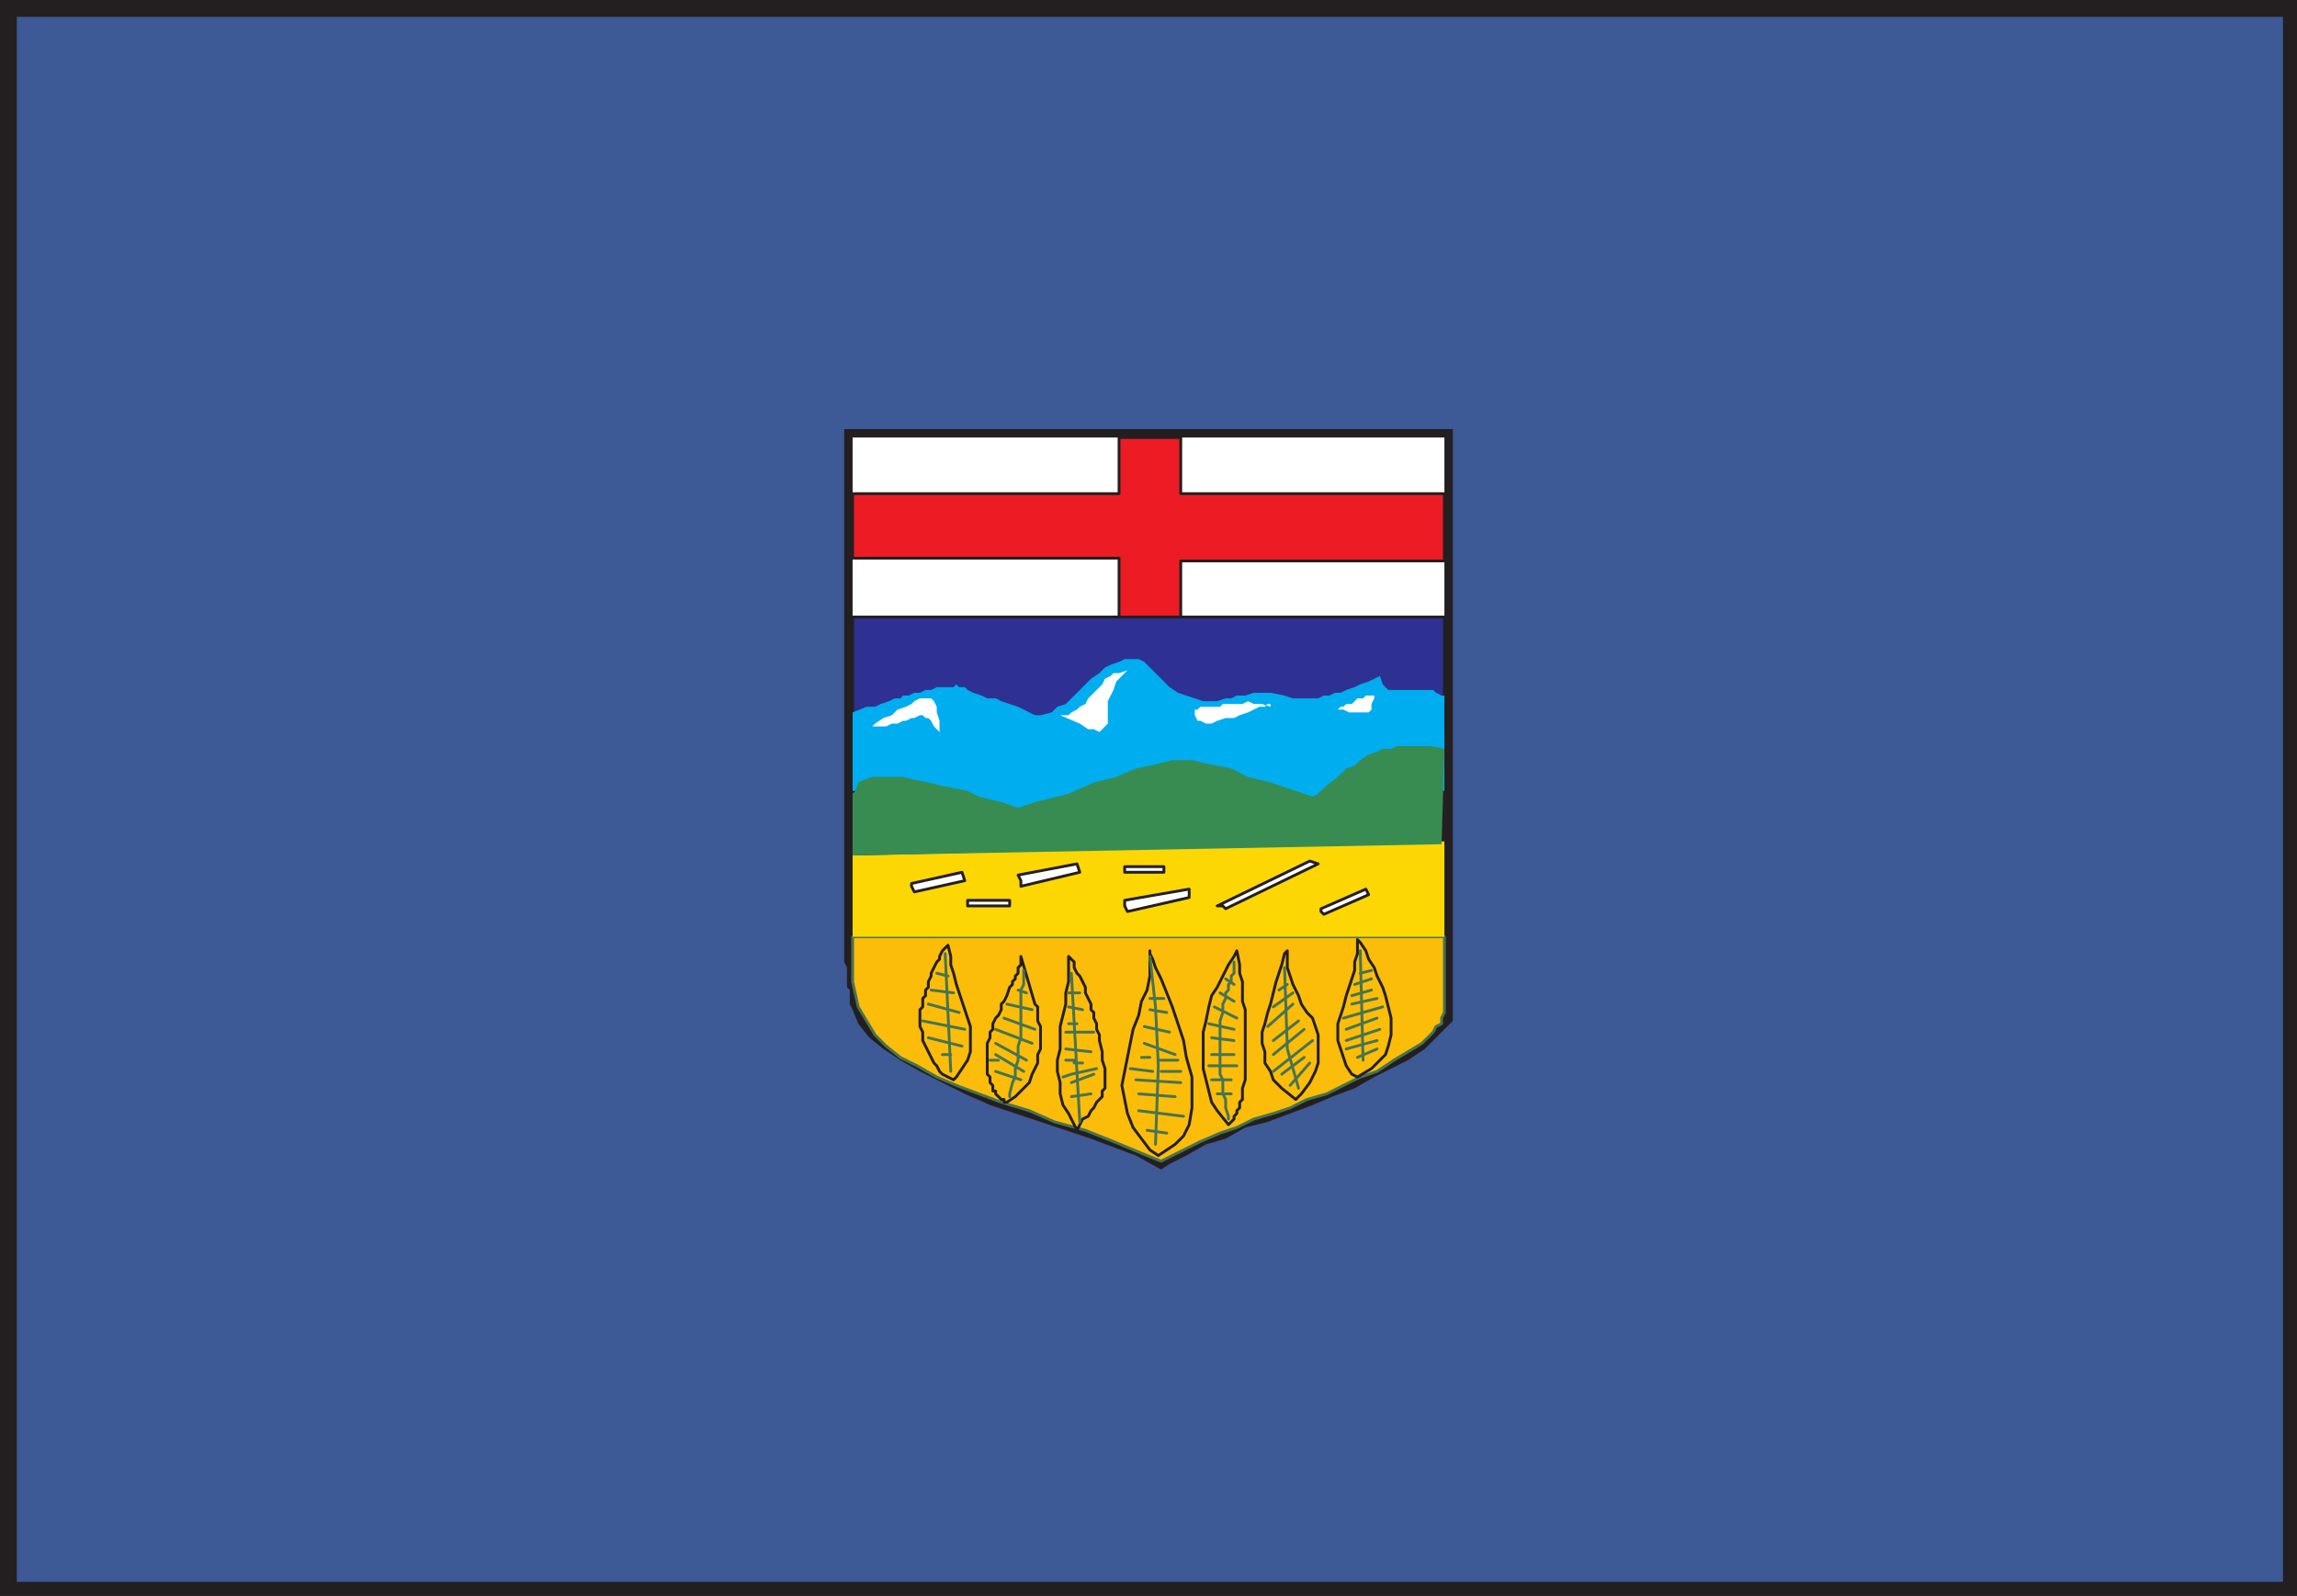 <svg xmlns="http://www.w3.org/2000/svg" width="614.25" height="426.75"><rect width="100%" height="100%" fill="#333333" stroke="none"/><path fill="#3d5996" fill-rule="evenodd" d="M2.25 2.25h610.5v423H2.25v-423"/><path fill="#231f20" fill-rule="evenodd" d="M388.5 247.5V114.75H225.75v142.5l.75 1.5V264l.75.75v3.75l.75 1.5 1.5 3.75 3 3.75 3.75 3 4.5 3 5.25 3 12 6 6.75 3 27 9 12 4.5 6.75 3.75 2.25-1.5 4.5-2.25 5.25-3 5.25-1.5 5.25-3 6-1.5 12-4.5 5.25-2.25 6-2.25 5.25-3 9-4.5 4.5-3 7.5-7.5v-25.5"/><path fill="#176fc1" fill-rule="evenodd" d="M228 117h158.25v154.5l-.75 1.5-.75.75-.75 1.5-3 3-1.5.75-1.5 1.5-2.25 1.5-2.25.75-4.5 3-2.25.75-3 1.5-2.25.75-3 1.5-2.25 1.5-3 .75-3 1.5-3 .75-6 3-3 .75-3 1.5-3 .75-3 1.5-3 .75-6 3-2.25.75-3 1.5-2.25.75-3 1.5-2.25-1.5-2.25-.75-6-3-3-.75-3-1.5-3.75-.75-3-1.5-3.75-.75-3-1.5-3.75-.75-3.75-1.5-3-.75-3.75-1.5-3-1.5-3.75-1.5-3-.75-3.75-1.5-3-1.5-3-2.25-2.25-1.5-3-1.5-2.25-1.5-4.5-4.5-4.5-6.75-1.5-4.5V117"/><path fill="#231f20" fill-rule="evenodd" d="M386.25 117v154.5l-.75 1.5-.75.75-.75 1.5-3 3-1.5.75-1.5 1.5-2.25 1.5-2.25.75-4.5 3-2.25.75-2.25 1.5-3 .75-3 1.5-2.25 1.5-3 .75-3 1.5-3 .75-6 3-3 .75-3 1.5-3 .75-3 1.5-3 .75-6 3-2.25.75-3 1.5-2.25.75-2.25 1.5-3-1.5-2.25-.75-6-3-3-.75-3-1.5-3.75-.75-3-1.5-3.75-.75-3-1.5-3.75-.75-3.75-1.5-3-.75-3.75-1.5-3-1.5-3.75-1.5-3-.75-3-1.5-3.75-1.5-3-2.25-2.25-1.5-3-1.5-2.25-1.5-4.5-4.5-4.5-6.75-1.5-4.5V117h158.25"/><path fill="#fbbd09" fill-rule="evenodd" d="M228 250.5h158.25v20.25l-.75 1.5v1.5l-1.5.75-.75 1.5-3 3-7.5 4.5-4.5 3-4.5 1.5-9 4.5-5.25 1.5-4.5 2.25-4.5 1.5-5.25 1.5-4.5 2.25-4.5 1.5-5.25 2.25-10.5 5.25-3.75-1.5-9-3.75-7.5-3L282 300l-6.75-3-7.5-2.25-12-4.5-5.25-2.25-5.25-3-4.5-2.25-3.75-3-3-3-4.5-7.5-1.5-6.75v-12"/><path fill="none" stroke="#487350" stroke-linecap="round" stroke-linejoin="round" stroke-miterlimit="10" stroke-width=".75" d="M228 250.5h158.25v20.25l-.75 1.5v1.5l-1.5.75-.75 1.5-3 3-7.5 4.5-4.5 3-4.5 1.5-9 4.5-5.25 1.5-4.5 2.25-4.5 1.5-5.25 1.5-4.5 2.25-4.5 1.5-5.25 2.25-10.5 5.25-3.75-1.5-9-3.75-7.5-3L282 300l-6.75-3-7.5-2.25-12-4.5-5.25-2.25-5.25-3-4.5-2.25-3.75-3-3-3-4.5-7.5-1.5-6.75zm0 0"/><path fill="#fff" fill-rule="evenodd" d="M228 117h158.25v49.5H228V117"/><path fill="#ed1c24" fill-rule="evenodd" d="M228 149.25V132h71.25v-15h16.5v15h70.5v18h-70.5v16.5h-16.5v-17.25H228"/><path fill="none" stroke="#231f20" stroke-linecap="round" stroke-linejoin="round" stroke-miterlimit="10" stroke-width=".75" d="M228 149.25V132h71.25v-15h16.5v15h70.5v18h-70.5v16.5h-16.5v-17.25zm0 0"/><path fill="#fdd704" fill-rule="evenodd" d="M228 250.5h158.25V225L228 228.75v21.75"/><path fill="#fff" fill-rule="evenodd" d="m353.25 243.75.75.75 12-5.25-.75-1.5-12 5.25v.75"/><path fill="none" stroke="#231f20" stroke-linecap="round" stroke-linejoin="round" stroke-miterlimit="10" stroke-width=".75" d="m353.25 243.75.75.75 12-5.25-.75-1.5-12 5.25zm0 0"/><path fill="#fff" fill-rule="evenodd" d="m300.75 242.25.75 1.5L318 240v-2.25l-17.25 3v1.5"/><path fill="none" stroke="#231f20" stroke-linecap="round" stroke-linejoin="round" stroke-miterlimit="10" stroke-width=".75" d="m300.75 242.25.75 1.5L318 240v-2.25l-17.25 3zm0 0"/><path fill="#fff" fill-rule="evenodd" d="M273 235.5v1.5l15.75-3.75L288 231l-15.75 3 .75 1.5"/><path fill="none" stroke="#231f20" stroke-linecap="round" stroke-linejoin="round" stroke-miterlimit="10" stroke-width=".75" d="M273 235.5v1.5l15.75-3.75L288 231l-15.75 3zm0 0"/><path fill="#fff" fill-rule="evenodd" d="m243.75 237 .75 1.5 13.5-3-.75-2.25-13.5 3v.75"/><path fill="none" stroke="#231f20" stroke-linecap="round" stroke-linejoin="round" stroke-miterlimit="10" stroke-width=".75" d="m243.75 237 .75 1.5 13.5-3-.75-2.25-13.5 3zm0 0"/><path fill="#fff" fill-rule="evenodd" d="M258.75 241.5v.75H270v-1.5h-11.25v.75"/><path fill="none" stroke="#231f20" stroke-linecap="round" stroke-linejoin="round" stroke-miterlimit="10" stroke-width=".75" d="M258.75 241.5v.75H270v-1.5h-11.25zm0 0"/><path fill="#fff" fill-rule="evenodd" d="M300.75 232.5v.75h10.5v-1.5h-10.5v.75"/><path fill="none" stroke="#231f20" stroke-linecap="round" stroke-linejoin="round" stroke-miterlimit="10" stroke-width=".75" d="M300.75 232.5v.75h10.5v-1.5h-10.5zm0 0"/><path fill="#fff" fill-rule="evenodd" d="m327 242.25.75.75 24.75-12-2.25-.75-24.75 12h1.5"/><path fill="none" stroke="#231f20" stroke-linecap="round" stroke-linejoin="round" stroke-miterlimit="10" stroke-width=".75" d="m327 242.25.75.75 24.75-12-2.25-.75-24.75 12zm-57.75 52.5h-.75V294h-.75l-1.5-1.5v-.75h-.75v-1.5l-.75-.75V288l-.75-.75V279l.75-1.5V276l.75-.75v-1.5l.75-1.5.75-.75.75-1.5v-1.5l.75-.75.75-1.5.75-2.25.75-.75v-.75l.75-.75V261l.75-.75v-1.5l.75-.75v-2.25l3.75 12.75.75.75V273l.75 1.5v6l-.75 1.5v2.25l-1.5 3-.75 2.25-3.75 3.75zm77.25-.75 1.5-1.5 2.25-3 1.5-3 .75-2.25v-7.5l-1.5-4.5-1.5-1.5-1.5-2.25-.75-2.25-1.5-3-1.5-4.5v-4.5l-.75.75-.75 3-1.5 4.5-1.5 6-.75 2.25-.75 3-.75 2.25v3l.75 2.25v3l1.5 2.25.75 2.25 2.25 2.25zm-91.5-5.25.75-.75 3-4.5.75-2.25v-6.75l-3.75-11.25-.75-3-.75-2.25v-2.25l-.75-3-1.5 1.5-.75 1.5v.75l-.75.75-1.5 3v.75l-.75 1.5v1.5l-.75.75v1.5l-.75.75v2.25l-.75.75v4.5l.75 1.5v2.25l3 6 .75.75.75 1.5.75.75zm108-.75-1.5-.75L360 285l-2.25-6.75v-4.5l1.5-4.5.75-3 2.25-6.75v-2.25L363 255v-3.75l.75.75 1.5 2.25.75 2.25 1.5 2.25.75 2.25 1.5 3 .75 2.25 1.5 6v4.5l-.75 3-.75 2.25-3.75 3.75zm0 0"/><path fill="#2e3192" fill-rule="evenodd" d="M228 165h158.25v30H228v-30"/><path fill="none" stroke="#231f20" stroke-linecap="round" stroke-linejoin="round" stroke-miterlimit="10" stroke-width=".75" d="M228 165h158.25v30H228Zm0 0"/><path fill="#00adef" fill-rule="evenodd" d="M228 190.5v21h3.75l2.25.75h11.25l3 .75h5.25l3 .75h3l2.25.75h3l2.25.75 3.75 2.25 3.75-1.5 8.25-1.5 6.75-.75 5.25-.75 4.5-1.5 4.5-.75h3.75l3-.75h9l3.75.75 4.5.75 5.25.75 6 .75 11.25.75H357l2.25-.75h1.5l2.25-.75 4.5-2.25h1.5l1.5-.75h6.75l9 2.25V186h-.75l-1.5-.75-.75-.75h-12l-1.5-1.5-.75-2.25-3 1.5-2.25.75-1.5.75-2.25.75-1.5.75H357l-1.5.75H354l-1.5.75h-6.75l-2.25-.75-3.75-.75h-4.5L333 186h-2.25l-1.5.75h-1.5l-2.25.75h-3.75l-6.75-2.25-2.25-1.5L306 177l-1.5-.75h-3.75l-1.5.75-2.25.75-1.5.75-1.5 1.5-2.25 1.5-6.75 6.75-2.25.75-1.5 1.5-3 .75h-1.5l-4.5-2.25-4.5-1.5-1.5-.75H264l-1.5-.75-2.25-.75-1.5-.75-.75-.75h-1.5l-.75-.75-.75.75h-4.5l-1.5.75h-1.5l-1.5.75h-1.5l-1.5.75h-1.5l-.75.75h-1.5l-1.5.75-2.25.75-1.5.75h-2.25l-3.75 1.5"/><path fill="#fff" fill-rule="evenodd" d="m233.25 194.25.75-.75 2.25-1.5 2.25-.75 1.5-1.5 2.25-.75 1.5-.75.75-.75 1.5-.75h3l.75.75.75 1.5v1.5l.75 2.25v3.75-.75l-1.5-1.5-.75-1.5-.75-.75h-.75l-.75-.75H246l-1.5.75h-.75l-1.5.75h-.75l-1.5.75h-1.5l-1.5.75h-3.75m50.25-3h2.25l.75-.75 1.5-.75.75-.75 1.5-.75.75-1.5 3.75-3.75.75-1.5 1.5-.75.75-.75h1.5l2.25-.75-3 3-.75 2.25-1.5 3v6l-2.25 2.25-1.5-.75H291l-2.25-1.5-5.25-2.25m36-1.5h.75l.75-.75h5.25l.75-.75h5.25l1.5-.75 1.5.75h2.25l2.25.75v-.75H339l-.75.75h-1.5l-3 1.5-2.25.75-1.5.75h-2.25l-2.25.75-1.5.75h-1.5l-1.5-.75h-.75l-.75-1.5v-1.5m36.75 0h1.5l.75-.75h.75l.75-.75h1.5l1.5-1.5h1.5l.75-.75h2.25v.75l-.75 1.5v1.5l-.75.75h-5.25l-1.5-.75h-3"/><path fill="#388c52" fill-rule="evenodd" d="m385.5 225.75-157.5 3v-16.5l.75-.75.75-2.25 1.5-.75 2.25-.75h8.25l3 .75 3.75.75 3 .75 7.5 1.5 3 1.5 6 1.5 4.5 1.5 4.5-1.5 9-2.25 6.75-3 6-1.5 5.25-2.25 3.75-.75 6-1.5h5.25l3 .75 7.5 1.5 4.5 2.25 6 1.5L351 213l1.5-.75 2.25-2.25 3-2.25 2.25-2.25 2.25-.75 1.5-1.5 2.25-1.5 2.25-.75 1.5-.75H372l1.5-.75h9l3.75.75-.75 25.5"/><path fill="none" stroke="#231f20" stroke-linecap="round" stroke-linejoin="round" stroke-miterlimit="10" stroke-width=".75" d="m288 302.25-2.25-4.5-1.5-2.25-.75-3v-3l-.75-3v-3l.75-3v-6l1.5-6v-3l.75-3v-6.75l1.5 1.5v1.5l.75 1.5.75.75 1.5 3v1.5l1.5 3v1.5l.75.75v1.5l.75 1.5v1.5l.75 1.5v1.5l.75 3v2.25l.75 2.25V291l-.75.75v1.5l-1.5 1.5-.75 1.5-.75.75-.75 1.5-1.5.75zm40.5-1.5 1.5-1.5v-.75l.75-.75V297l.75-.75v-1.5l.75-.75v-3l.75-2.25V270l-.75-2.25v-5.25l-.75-2.25V258l-.75-3.75-.75 1.5-1.5 2.25-3 6-1.5 2.25-.75 3-.75 3.75-.75 3v9.75l2.25 9 1.5 2.25zM309.75 309l-2.25-1.5-4.5-6-1.5-3.75-1.5-7.5 3-15 1.5-3.75.75-3.75 1.5-3 .75-3.75v-6.75.75l.75 1.5.75 2.25 1.5 3 3 7.5 3 9 .75 4.5 1.5 5.25v8.25l-.75 4.5-1.5 3-2.25 2.25zm0 0"/><path fill="none" stroke="#487350" stroke-linecap="round" stroke-linejoin="round" stroke-miterlimit="10" stroke-width=".75" d="m252.75 255 1.5 31.5m19.5-27v3.75l-.75 1.5v12.75l-.75 2.25v3.75l-.75 2.25V288l-.75 1.5-.75 3v.75m16.5-33 2.25 39.75m18.75-44.25 1.5 13.5.75 15.75-.75 21m21-48.75v3l-.75.75v1.5l-.75.75v1.5l-.75.75v1.5l-.75 1.5v2.25l-.75 2.25v14.25l.75 1.5v3.75l.75 1.5v2.25l.75 2.25v.75-.75m15-39.75.75 21.75 3 10.5m16.5-36.75.75 29.25m-114-23.25 3 .75m-4.5 3.75 6 .75m-6.75 3 8.25 2.25m-9.75 2.25 11.25 2.25m-9.75 2.25 9 2.25M252 282h2.25m18-17.25 2.25.75m-5.25 3L276 270m-7.5 2.25 8.25 3m-10.5 0L276 279m-9.75 0 8.25 4.5m-9.75 0H267m18.75-18h3m-3 3.75 3.75.75m-3.75 3.75H288m-3 2.25h7.5m-7.5 4.5 6.75.75M285 283.5h2.25v.75h2.25m-5.25 3.75 2.25-.75 6.75-1.5m-6.75 3.75 6-2.25m-6 6 5.25-.75M307.5 267h3.75m-3.75 3 4.5.75m-6 3.75 6.75 1.5m-6.75 3 8.25 3m-12 3.75 6 .75m2.25 0h5.25m-10.5-3.75h2.25m2.25.75H315m-11.25 5.25 12 .75m-11.25 3 9.75.75M304.5 297l12 1.5m-9.75 3.75 5.25.75m15.75-41.25 2.25 1.5m-3.75 2.25 3.75 2.25m-5.25 1.5 6 3m-7.5 1.5 6.75 1.5m-6 2.25 6 .75m-6 3.75h6m-6.75 3h7.5m-6.75 3.75h5.25m-3.75 3.75h3.75m16.5-27-5.25 3.75m3.75-6-2.25 1.5m3.75 3.75-6.75 6m8.25-1.5-6.75 5.25m0 3.75 8.25-6.75m-8.25 11.25 10.5-8.25m-6 12 5.25-6m-7.5 3 6-4.5m-82.5-.75 7.5 4.5m-7.5 0 6.75 2.25m90.75-28.5 3-.75m-4.5 3.75 4.5-1.5m-5.25 6.75 6.75-1.5m-6.75-.75 5.25-1.5m-7.5 7.5 10.5-3m-9.75 6 8.25-3m-8.25 6 9-3m-9 5.25 8.25-2.25m-5.25 4.5 5.25-2.25"/><path fill="#231f20" fill-rule="evenodd" d="M4.5 4.5h606V423H4.5V4.5L3.75 0H0v426.75h614.25V0H3.75l.75 4.5"/></svg>
